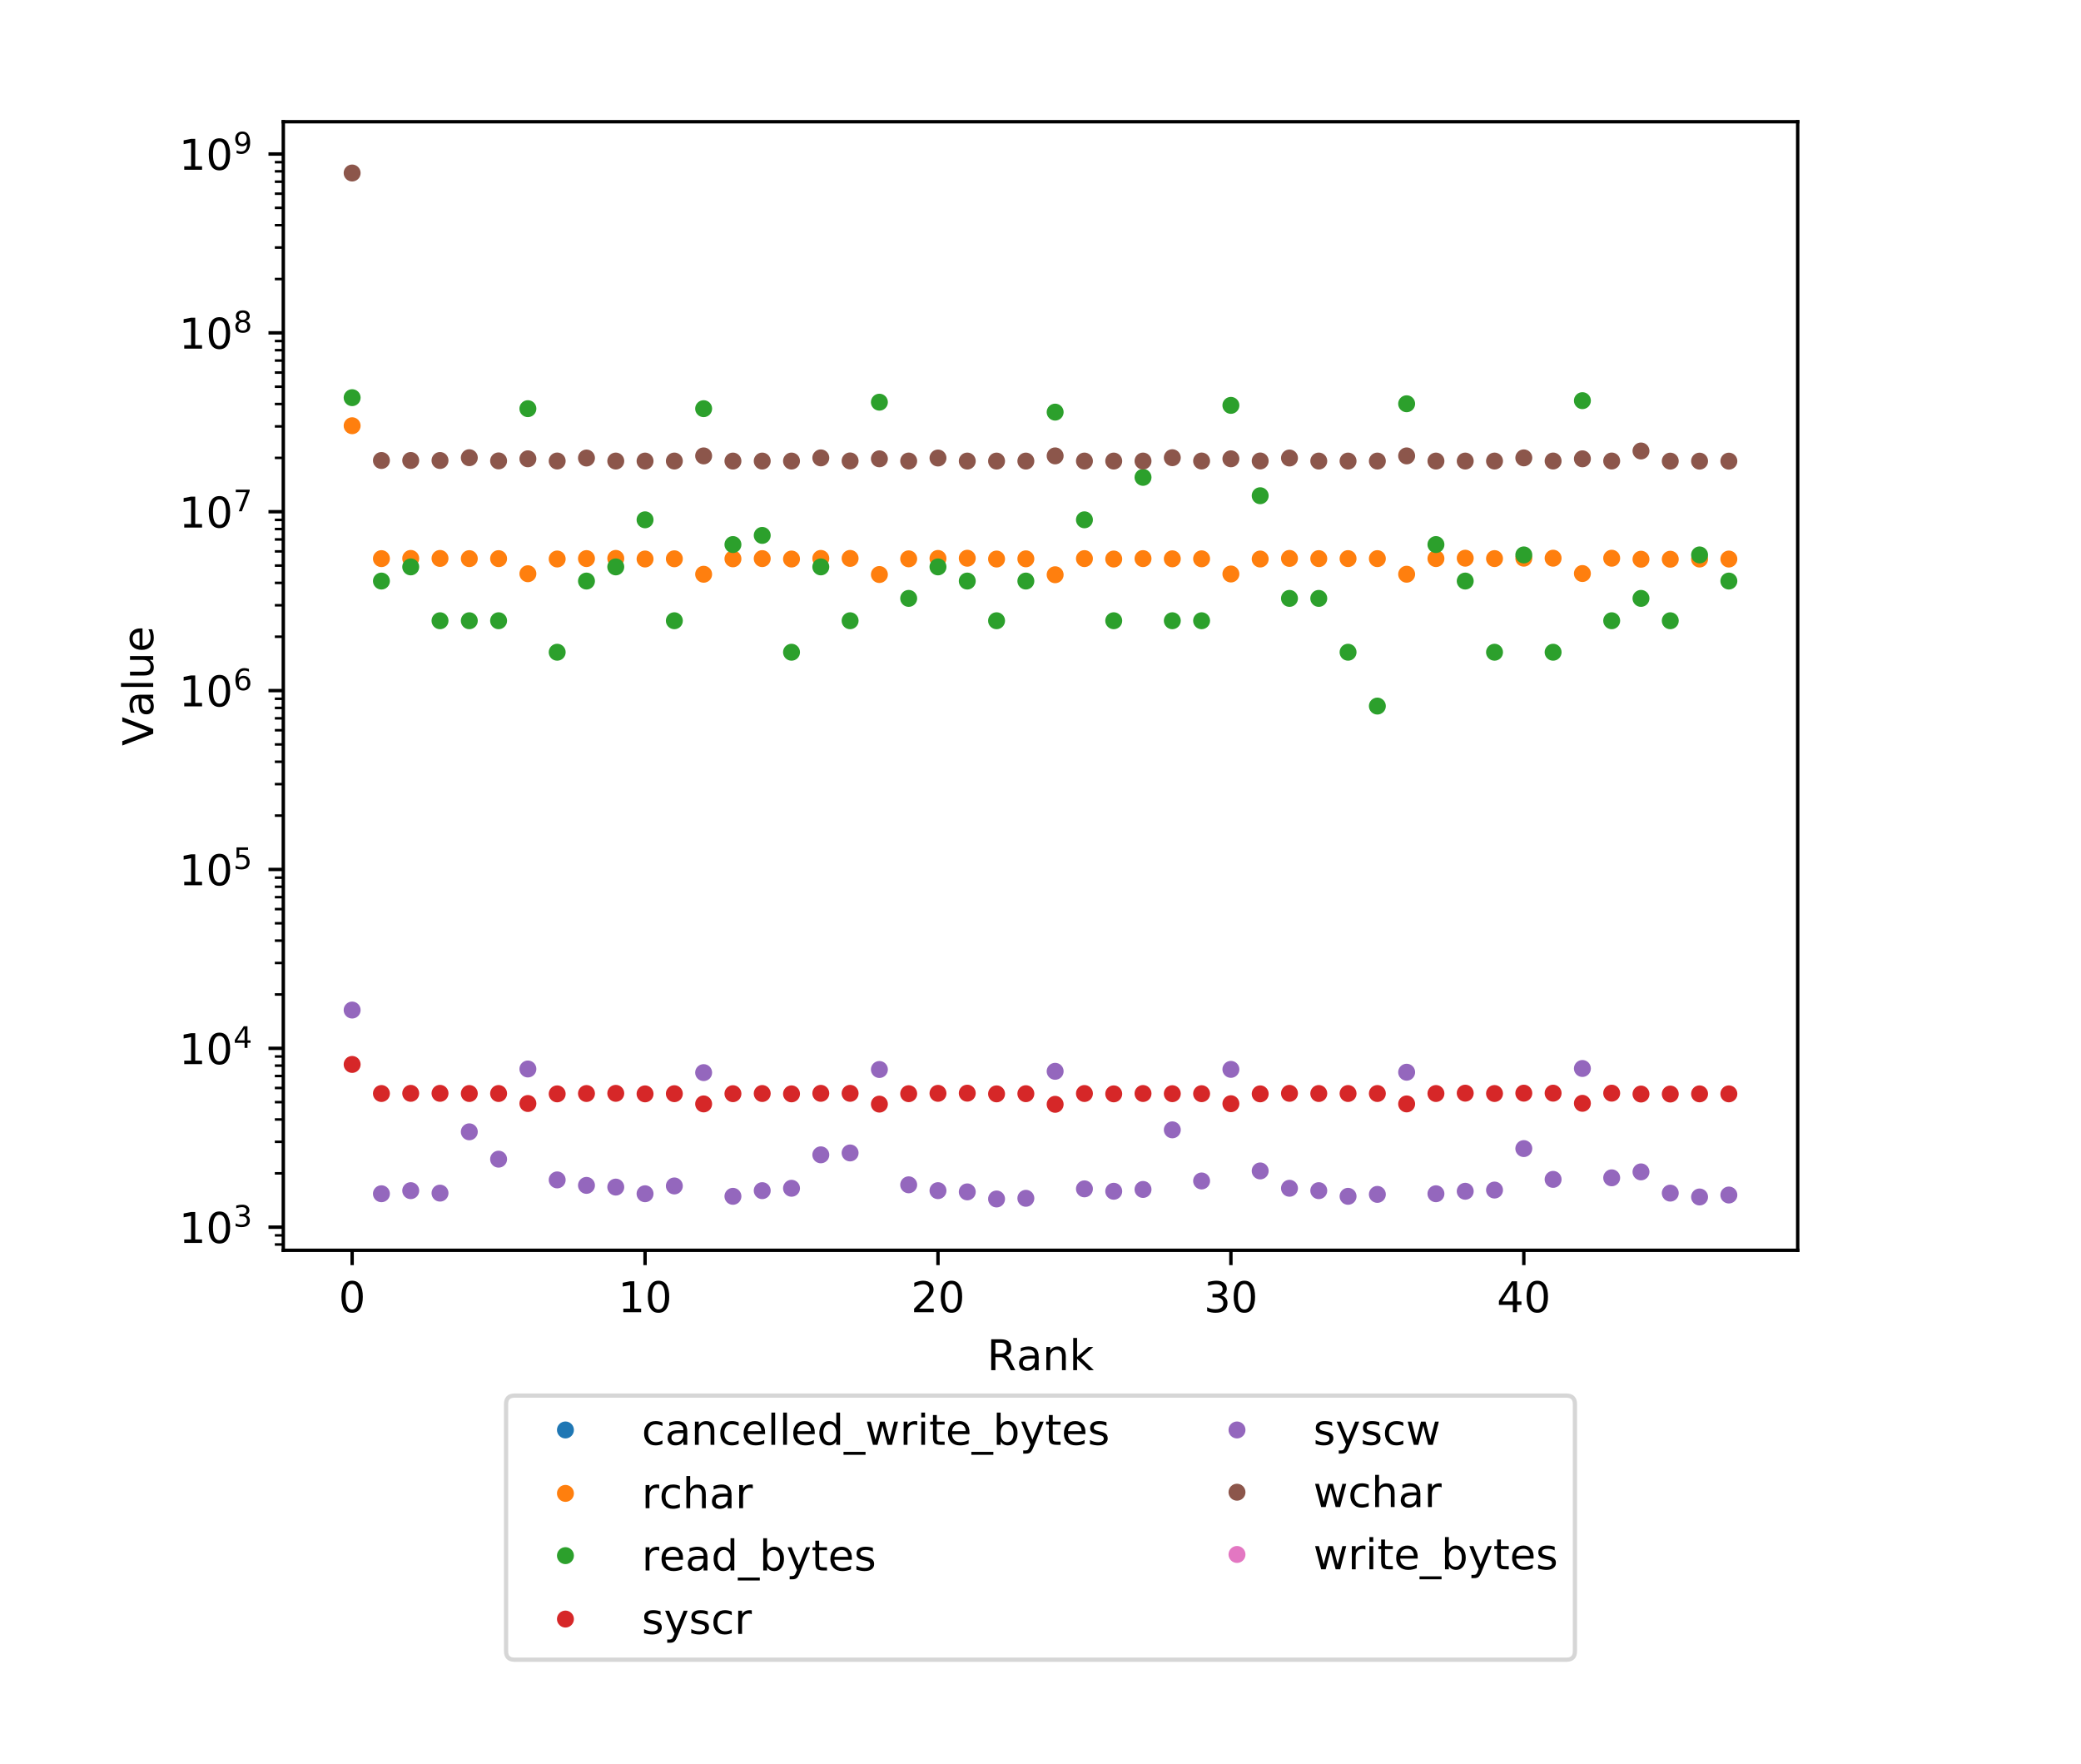 <?xml version="1.0" encoding="utf-8" standalone="no"?>
<!DOCTYPE svg PUBLIC "-//W3C//DTD SVG 1.1//EN"
  "http://www.w3.org/Graphics/SVG/1.1/DTD/svg11.dtd">
<!-- Created with matplotlib (http://matplotlib.org/) -->
<svg height="415.997pt" version="1.1" viewBox="0 0 490.736 415.997" width="490.736pt" xmlns="http://www.w3.org/2000/svg" xmlns:xlink="http://www.w3.org/1999/xlink">
 <defs>
  <style type="text/css">
*{stroke-linecap:butt;stroke-linejoin:round;}
  </style>
 </defs>
 <g id="figure_1">
  <g id="patch_1">
   <path d="M 0 415.997 
L 490.736 415.997 
L 490.736 -0 
L 0 -0 
z
" style="fill:#ffffff;"/>
  </g>
  <g id="axes_1">
   <g id="patch_2">
    <path d="M 66.808 294.812 
L 423.928 294.812 
L 423.928 28.7 
L 66.808 28.7 
z
" style="fill:#ffffff;"/>
   </g>
   <g id="matplotlib.axis_1">
    <g id="xtick_1">
     <g id="line2d_1">
      <defs>
       <path d="M 0 0 
L 0 3.5 
" id="m7b8cd8a3b9" style="stroke:#000000;stroke-width:0.8;"/>
      </defs>
      <g>
       <use style="stroke:#000000;stroke-width:0.8;" x="83.041" xlink:href="#m7b8cd8a3b9" y="294.812"/>
      </g>
     </g>
     <g id="text_1">
      <!-- 0 -->
      <defs>
       <path d="M 31.781 66.406 
Q 24.172 66.406 20.328 58.906 
Q 16.5 51.422 16.5 36.375 
Q 16.5 21.391 20.328 13.891 
Q 24.172 6.391 31.781 6.391 
Q 39.453 6.391 43.281 13.891 
Q 47.125 21.391 47.125 36.375 
Q 47.125 51.422 43.281 58.906 
Q 39.453 66.406 31.781 66.406 
z
M 31.781 74.219 
Q 44.047 74.219 50.516 64.516 
Q 56.984 54.828 56.984 36.375 
Q 56.984 17.969 50.516 8.266 
Q 44.047 -1.422 31.781 -1.422 
Q 19.531 -1.422 13.062 8.266 
Q 6.594 17.969 6.594 36.375 
Q 6.594 54.828 13.062 64.516 
Q 19.531 74.219 31.781 74.219 
z
" id="DejaVuSans-30"/>
      </defs>
      <g transform="translate(79.859 309.41)scale(0.1 -0.1)">
       <use xlink:href="#DejaVuSans-30"/>
      </g>
     </g>
    </g>
    <g id="xtick_2">
     <g id="line2d_2">
      <g>
       <use style="stroke:#000000;stroke-width:0.8;" x="152.116" xlink:href="#m7b8cd8a3b9" y="294.812"/>
      </g>
     </g>
     <g id="text_2">
      <!-- 10 -->
      <defs>
       <path d="M 12.406 8.297 
L 28.516 8.297 
L 28.516 63.922 
L 10.984 60.406 
L 10.984 69.391 
L 28.422 72.906 
L 38.281 72.906 
L 38.281 8.297 
L 54.391 8.297 
L 54.391 0 
L 12.406 0 
z
" id="DejaVuSans-31"/>
      </defs>
      <g transform="translate(145.754 309.41)scale(0.1 -0.1)">
       <use xlink:href="#DejaVuSans-31"/>
       <use x="63.623" xlink:href="#DejaVuSans-30"/>
      </g>
     </g>
    </g>
    <g id="xtick_3">
     <g id="line2d_3">
      <g>
       <use style="stroke:#000000;stroke-width:0.8;" x="221.192" xlink:href="#m7b8cd8a3b9" y="294.812"/>
      </g>
     </g>
     <g id="text_3">
      <!-- 20 -->
      <defs>
       <path d="M 19.188 8.297 
L 53.609 8.297 
L 53.609 0 
L 7.328 0 
L 7.328 8.297 
Q 12.938 14.109 22.625 23.891 
Q 32.328 33.688 34.812 36.531 
Q 39.547 41.844 41.422 45.531 
Q 43.312 49.219 43.312 52.781 
Q 43.312 58.594 39.234 62.25 
Q 35.156 65.922 28.609 65.922 
Q 23.969 65.922 18.812 64.312 
Q 13.672 62.703 7.812 59.422 
L 7.812 69.391 
Q 13.766 71.781 18.938 73 
Q 24.125 74.219 28.422 74.219 
Q 39.75 74.219 46.484 68.547 
Q 53.219 62.891 53.219 53.422 
Q 53.219 48.922 51.531 44.891 
Q 49.859 40.875 45.406 35.406 
Q 44.188 33.984 37.641 27.219 
Q 31.109 20.453 19.188 8.297 
z
" id="DejaVuSans-32"/>
      </defs>
      <g transform="translate(214.829 309.41)scale(0.1 -0.1)">
       <use xlink:href="#DejaVuSans-32"/>
       <use x="63.623" xlink:href="#DejaVuSans-30"/>
      </g>
     </g>
    </g>
    <g id="xtick_4">
     <g id="line2d_4">
      <g>
       <use style="stroke:#000000;stroke-width:0.8;" x="290.267" xlink:href="#m7b8cd8a3b9" y="294.812"/>
      </g>
     </g>
     <g id="text_4">
      <!-- 30 -->
      <defs>
       <path d="M 40.578 39.312 
Q 47.656 37.797 51.625 33 
Q 55.609 28.219 55.609 21.188 
Q 55.609 10.406 48.188 4.484 
Q 40.766 -1.422 27.094 -1.422 
Q 22.516 -1.422 17.656 -0.516 
Q 12.797 0.391 7.625 2.203 
L 7.625 11.719 
Q 11.719 9.328 16.594 8.109 
Q 21.484 6.891 26.812 6.891 
Q 36.078 6.891 40.938 10.547 
Q 45.797 14.203 45.797 21.188 
Q 45.797 27.641 41.281 31.266 
Q 36.766 34.906 28.719 34.906 
L 20.219 34.906 
L 20.219 43.016 
L 29.109 43.016 
Q 36.375 43.016 40.234 45.922 
Q 44.094 48.828 44.094 54.297 
Q 44.094 59.906 40.109 62.906 
Q 36.141 65.922 28.719 65.922 
Q 24.656 65.922 20.016 65.031 
Q 15.375 64.156 9.812 62.312 
L 9.812 71.094 
Q 15.438 72.656 20.344 73.438 
Q 25.25 74.219 29.594 74.219 
Q 40.828 74.219 47.359 69.109 
Q 53.906 64.016 53.906 55.328 
Q 53.906 49.266 50.438 45.094 
Q 46.969 40.922 40.578 39.312 
z
" id="DejaVuSans-33"/>
      </defs>
      <g transform="translate(283.905 309.41)scale(0.1 -0.1)">
       <use xlink:href="#DejaVuSans-33"/>
       <use x="63.623" xlink:href="#DejaVuSans-30"/>
      </g>
     </g>
    </g>
    <g id="xtick_5">
     <g id="line2d_5">
      <g>
       <use style="stroke:#000000;stroke-width:0.8;" x="359.342" xlink:href="#m7b8cd8a3b9" y="294.812"/>
      </g>
     </g>
     <g id="text_5">
      <!-- 40 -->
      <defs>
       <path d="M 37.797 64.312 
L 12.891 25.391 
L 37.797 25.391 
z
M 35.203 72.906 
L 47.609 72.906 
L 47.609 25.391 
L 58.016 25.391 
L 58.016 17.188 
L 47.609 17.188 
L 47.609 0 
L 37.797 0 
L 37.797 17.188 
L 4.891 17.188 
L 4.891 26.703 
z
" id="DejaVuSans-34"/>
      </defs>
      <g transform="translate(352.98 309.41)scale(0.1 -0.1)">
       <use xlink:href="#DejaVuSans-34"/>
       <use x="63.623" xlink:href="#DejaVuSans-30"/>
      </g>
     </g>
    </g>
    <g id="text_6">
     <!-- Rank -->
     <defs>
      <path d="M 44.391 34.188 
Q 47.562 33.109 50.562 29.594 
Q 53.562 26.078 56.594 19.922 
L 66.609 0 
L 56 0 
L 46.688 18.703 
Q 43.062 26.031 39.672 28.422 
Q 36.281 30.812 30.422 30.812 
L 19.672 30.812 
L 19.672 0 
L 9.812 0 
L 9.812 72.906 
L 32.078 72.906 
Q 44.578 72.906 50.734 67.672 
Q 56.891 62.453 56.891 51.906 
Q 56.891 45.016 53.688 40.469 
Q 50.484 35.938 44.391 34.188 
z
M 19.672 64.797 
L 19.672 38.922 
L 32.078 38.922 
Q 39.203 38.922 42.844 42.219 
Q 46.484 45.516 46.484 51.906 
Q 46.484 58.297 42.844 61.547 
Q 39.203 64.797 32.078 64.797 
z
" id="DejaVuSans-52"/>
      <path d="M 34.281 27.484 
Q 23.391 27.484 19.188 25 
Q 14.984 22.516 14.984 16.5 
Q 14.984 11.719 18.141 8.906 
Q 21.297 6.109 26.703 6.109 
Q 34.188 6.109 38.703 11.406 
Q 43.219 16.703 43.219 25.484 
L 43.219 27.484 
z
M 52.203 31.203 
L 52.203 0 
L 43.219 0 
L 43.219 8.297 
Q 40.141 3.328 35.547 0.953 
Q 30.953 -1.422 24.312 -1.422 
Q 15.922 -1.422 10.953 3.297 
Q 6 8.016 6 15.922 
Q 6 25.141 12.172 29.828 
Q 18.359 34.516 30.609 34.516 
L 43.219 34.516 
L 43.219 35.406 
Q 43.219 41.609 39.141 45 
Q 35.062 48.391 27.688 48.391 
Q 23 48.391 18.547 47.266 
Q 14.109 46.141 10.016 43.891 
L 10.016 52.203 
Q 14.938 54.109 19.578 55.047 
Q 24.219 56 28.609 56 
Q 40.484 56 46.344 49.844 
Q 52.203 43.703 52.203 31.203 
z
" id="DejaVuSans-61"/>
      <path d="M 54.891 33.016 
L 54.891 0 
L 45.906 0 
L 45.906 32.719 
Q 45.906 40.484 42.875 44.328 
Q 39.844 48.188 33.797 48.188 
Q 26.516 48.188 22.312 43.547 
Q 18.109 38.922 18.109 30.906 
L 18.109 0 
L 9.078 0 
L 9.078 54.688 
L 18.109 54.688 
L 18.109 46.188 
Q 21.344 51.125 25.703 53.562 
Q 30.078 56 35.797 56 
Q 45.219 56 50.047 50.172 
Q 54.891 44.344 54.891 33.016 
z
" id="DejaVuSans-6e"/>
      <path d="M 9.078 75.984 
L 18.109 75.984 
L 18.109 31.109 
L 44.922 54.688 
L 56.391 54.688 
L 27.391 29.109 
L 57.625 0 
L 45.906 0 
L 18.109 26.703 
L 18.109 0 
L 9.078 0 
z
" id="DejaVuSans-6b"/>
     </defs>
     <g transform="translate(232.767 323.089)scale(0.1 -0.1)">
      <use xlink:href="#DejaVuSans-52"/>
      <use x="69.451" xlink:href="#DejaVuSans-61"/>
      <use x="130.73" xlink:href="#DejaVuSans-6e"/>
      <use x="194.109" xlink:href="#DejaVuSans-6b"/>
     </g>
    </g>
   </g>
   <g id="matplotlib.axis_2">
    <g id="ytick_1">
     <g id="line2d_6">
      <defs>
       <path d="M 0 0 
L -3.5 0 
" id="mb7c7795acd" style="stroke:#000000;stroke-width:0.8;"/>
      </defs>
      <g>
       <use style="stroke:#000000;stroke-width:0.8;" x="66.808" xlink:href="#mb7c7795acd" y="289.363"/>
      </g>
     </g>
     <g id="text_7">
      <!-- $\mathdefault{10^{3}}$ -->
      <g transform="translate(42.208 293.162)scale(0.1 -0.1)">
       <use transform="translate(0 0.766)" xlink:href="#DejaVuSans-31"/>
       <use transform="translate(63.623 0.766)" xlink:href="#DejaVuSans-30"/>
       <use transform="translate(128.203 39.047)scale(0.7)" xlink:href="#DejaVuSans-33"/>
      </g>
     </g>
    </g>
    <g id="ytick_2">
     <g id="line2d_7">
      <g>
       <use style="stroke:#000000;stroke-width:0.8;" x="66.808" xlink:href="#mb7c7795acd" y="247.188"/>
      </g>
     </g>
     <g id="text_8">
      <!-- $\mathdefault{10^{4}}$ -->
      <g transform="translate(42.208 250.987)scale(0.1 -0.1)">
       <use transform="translate(0 0.684)" xlink:href="#DejaVuSans-31"/>
       <use transform="translate(63.623 0.684)" xlink:href="#DejaVuSans-30"/>
       <use transform="translate(128.203 38.966)scale(0.7)" xlink:href="#DejaVuSans-34"/>
      </g>
     </g>
    </g>
    <g id="ytick_3">
     <g id="line2d_8">
      <g>
       <use style="stroke:#000000;stroke-width:0.8;" x="66.808" xlink:href="#mb7c7795acd" y="205.013"/>
      </g>
     </g>
     <g id="text_9">
      <!-- $\mathdefault{10^{5}}$ -->
      <defs>
       <path d="M 10.797 72.906 
L 49.516 72.906 
L 49.516 64.594 
L 19.828 64.594 
L 19.828 46.734 
Q 21.969 47.469 24.109 47.828 
Q 26.266 48.188 28.422 48.188 
Q 40.625 48.188 47.75 41.5 
Q 54.891 34.812 54.891 23.391 
Q 54.891 11.625 47.562 5.094 
Q 40.234 -1.422 26.906 -1.422 
Q 22.312 -1.422 17.547 -0.641 
Q 12.797 0.141 7.719 1.703 
L 7.719 11.625 
Q 12.109 9.234 16.797 8.062 
Q 21.484 6.891 26.703 6.891 
Q 35.156 6.891 40.078 11.328 
Q 45.016 15.766 45.016 23.391 
Q 45.016 31 40.078 35.438 
Q 35.156 39.891 26.703 39.891 
Q 22.75 39.891 18.812 39.016 
Q 14.891 38.141 10.797 36.281 
z
" id="DejaVuSans-35"/>
      </defs>
      <g transform="translate(42.208 208.812)scale(0.1 -0.1)">
       <use transform="translate(0 0.684)" xlink:href="#DejaVuSans-31"/>
       <use transform="translate(63.623 0.684)" xlink:href="#DejaVuSans-30"/>
       <use transform="translate(128.203 38.966)scale(0.7)" xlink:href="#DejaVuSans-35"/>
      </g>
     </g>
    </g>
    <g id="ytick_4">
     <g id="line2d_9">
      <g>
       <use style="stroke:#000000;stroke-width:0.8;" x="66.808" xlink:href="#mb7c7795acd" y="162.838"/>
      </g>
     </g>
     <g id="text_10">
      <!-- $\mathdefault{10^{6}}$ -->
      <defs>
       <path d="M 33.016 40.375 
Q 26.375 40.375 22.484 35.828 
Q 18.609 31.297 18.609 23.391 
Q 18.609 15.531 22.484 10.953 
Q 26.375 6.391 33.016 6.391 
Q 39.656 6.391 43.531 10.953 
Q 47.406 15.531 47.406 23.391 
Q 47.406 31.297 43.531 35.828 
Q 39.656 40.375 33.016 40.375 
z
M 52.594 71.297 
L 52.594 62.312 
Q 48.875 64.062 45.094 64.984 
Q 41.312 65.922 37.594 65.922 
Q 27.828 65.922 22.672 59.328 
Q 17.531 52.734 16.797 39.406 
Q 19.672 43.656 24.016 45.922 
Q 28.375 48.188 33.594 48.188 
Q 44.578 48.188 50.953 41.516 
Q 57.328 34.859 57.328 23.391 
Q 57.328 12.156 50.688 5.359 
Q 44.047 -1.422 33.016 -1.422 
Q 20.359 -1.422 13.672 8.266 
Q 6.984 17.969 6.984 36.375 
Q 6.984 53.656 15.188 63.938 
Q 23.391 74.219 37.203 74.219 
Q 40.922 74.219 44.703 73.484 
Q 48.484 72.75 52.594 71.297 
z
" id="DejaVuSans-36"/>
      </defs>
      <g transform="translate(42.208 166.638)scale(0.1 -0.1)">
       <use transform="translate(0 0.766)" xlink:href="#DejaVuSans-31"/>
       <use transform="translate(63.623 0.766)" xlink:href="#DejaVuSans-30"/>
       <use transform="translate(128.203 39.047)scale(0.7)" xlink:href="#DejaVuSans-36"/>
      </g>
     </g>
    </g>
    <g id="ytick_5">
     <g id="line2d_10">
      <g>
       <use style="stroke:#000000;stroke-width:0.8;" x="66.808" xlink:href="#mb7c7795acd" y="120.663"/>
      </g>
     </g>
     <g id="text_11">
      <!-- $\mathdefault{10^{7}}$ -->
      <defs>
       <path d="M 8.203 72.906 
L 55.078 72.906 
L 55.078 68.703 
L 28.609 0 
L 18.312 0 
L 43.219 64.594 
L 8.203 64.594 
z
" id="DejaVuSans-37"/>
      </defs>
      <g transform="translate(42.208 124.463)scale(0.1 -0.1)">
       <use transform="translate(0 0.684)" xlink:href="#DejaVuSans-31"/>
       <use transform="translate(63.623 0.684)" xlink:href="#DejaVuSans-30"/>
       <use transform="translate(128.203 38.966)scale(0.7)" xlink:href="#DejaVuSans-37"/>
      </g>
     </g>
    </g>
    <g id="ytick_6">
     <g id="line2d_11">
      <g>
       <use style="stroke:#000000;stroke-width:0.8;" x="66.808" xlink:href="#mb7c7795acd" y="78.489"/>
      </g>
     </g>
     <g id="text_12">
      <!-- $\mathdefault{10^{8}}$ -->
      <defs>
       <path d="M 31.781 34.625 
Q 24.75 34.625 20.719 30.859 
Q 16.703 27.094 16.703 20.516 
Q 16.703 13.922 20.719 10.156 
Q 24.75 6.391 31.781 6.391 
Q 38.812 6.391 42.859 10.172 
Q 46.922 13.969 46.922 20.516 
Q 46.922 27.094 42.891 30.859 
Q 38.875 34.625 31.781 34.625 
z
M 21.922 38.812 
Q 15.578 40.375 12.031 44.719 
Q 8.5 49.078 8.5 55.328 
Q 8.5 64.062 14.719 69.141 
Q 20.953 74.219 31.781 74.219 
Q 42.672 74.219 48.875 69.141 
Q 55.078 64.062 55.078 55.328 
Q 55.078 49.078 51.531 44.719 
Q 48 40.375 41.703 38.812 
Q 48.828 37.156 52.797 32.312 
Q 56.781 27.484 56.781 20.516 
Q 56.781 9.906 50.312 4.234 
Q 43.844 -1.422 31.781 -1.422 
Q 19.734 -1.422 13.25 4.234 
Q 6.781 9.906 6.781 20.516 
Q 6.781 27.484 10.781 32.312 
Q 14.797 37.156 21.922 38.812 
z
M 18.312 54.391 
Q 18.312 48.734 21.844 45.562 
Q 25.391 42.391 31.781 42.391 
Q 38.141 42.391 41.719 45.562 
Q 45.312 48.734 45.312 54.391 
Q 45.312 60.062 41.719 63.234 
Q 38.141 66.406 31.781 66.406 
Q 25.391 66.406 21.844 63.234 
Q 18.312 60.062 18.312 54.391 
z
" id="DejaVuSans-38"/>
      </defs>
      <g transform="translate(42.208 82.288)scale(0.1 -0.1)">
       <use transform="translate(0 0.766)" xlink:href="#DejaVuSans-31"/>
       <use transform="translate(63.623 0.766)" xlink:href="#DejaVuSans-30"/>
       <use transform="translate(128.203 39.047)scale(0.7)" xlink:href="#DejaVuSans-38"/>
      </g>
     </g>
    </g>
    <g id="ytick_7">
     <g id="line2d_12">
      <g>
       <use style="stroke:#000000;stroke-width:0.8;" x="66.808" xlink:href="#mb7c7795acd" y="36.314"/>
      </g>
     </g>
     <g id="text_13">
      <!-- $\mathdefault{10^{9}}$ -->
      <defs>
       <path d="M 10.984 1.516 
L 10.984 10.5 
Q 14.703 8.734 18.5 7.812 
Q 22.312 6.891 25.984 6.891 
Q 35.75 6.891 40.891 13.453 
Q 46.047 20.016 46.781 33.406 
Q 43.953 29.203 39.594 26.953 
Q 35.25 24.703 29.984 24.703 
Q 19.047 24.703 12.672 31.312 
Q 6.297 37.938 6.297 49.422 
Q 6.297 60.641 12.938 67.422 
Q 19.578 74.219 30.609 74.219 
Q 43.266 74.219 49.922 64.516 
Q 56.594 54.828 56.594 36.375 
Q 56.594 19.141 48.406 8.859 
Q 40.234 -1.422 26.422 -1.422 
Q 22.703 -1.422 18.891 -0.688 
Q 15.094 0.047 10.984 1.516 
z
M 30.609 32.422 
Q 37.25 32.422 41.125 36.953 
Q 45.016 41.5 45.016 49.422 
Q 45.016 57.281 41.125 61.844 
Q 37.25 66.406 30.609 66.406 
Q 23.969 66.406 20.094 61.844 
Q 16.219 57.281 16.219 49.422 
Q 16.219 41.5 20.094 36.953 
Q 23.969 32.422 30.609 32.422 
z
" id="DejaVuSans-39"/>
      </defs>
      <g transform="translate(42.208 40.113)scale(0.1 -0.1)">
       <use transform="translate(0 0.766)" xlink:href="#DejaVuSans-31"/>
       <use transform="translate(63.623 0.766)" xlink:href="#DejaVuSans-30"/>
       <use transform="translate(128.203 39.047)scale(0.7)" xlink:href="#DejaVuSans-39"/>
      </g>
     </g>
    </g>
    <g id="ytick_8">
     <g id="line2d_13">
      <defs>
       <path d="M 0 0 
L -2 0 
" id="m0feef4aa31" style="stroke:#000000;stroke-width:0.6;"/>
      </defs>
      <g>
       <use style="stroke:#000000;stroke-width:0.6;" x="66.808" xlink:href="#m0feef4aa31" y="293.45"/>
      </g>
     </g>
    </g>
    <g id="ytick_9">
     <g id="line2d_14">
      <g>
       <use style="stroke:#000000;stroke-width:0.6;" x="66.808" xlink:href="#m0feef4aa31" y="291.293"/>
      </g>
     </g>
    </g>
    <g id="ytick_10">
     <g id="line2d_15">
      <g>
       <use style="stroke:#000000;stroke-width:0.6;" x="66.808" xlink:href="#m0feef4aa31" y="276.667"/>
      </g>
     </g>
    </g>
    <g id="ytick_11">
     <g id="line2d_16">
      <g>
       <use style="stroke:#000000;stroke-width:0.6;" x="66.808" xlink:href="#m0feef4aa31" y="269.241"/>
      </g>
     </g>
    </g>
    <g id="ytick_12">
     <g id="line2d_17">
      <g>
       <use style="stroke:#000000;stroke-width:0.6;" x="66.808" xlink:href="#m0feef4aa31" y="263.971"/>
      </g>
     </g>
    </g>
    <g id="ytick_13">
     <g id="line2d_18">
      <g>
       <use style="stroke:#000000;stroke-width:0.6;" x="66.808" xlink:href="#m0feef4aa31" y="259.884"/>
      </g>
     </g>
    </g>
    <g id="ytick_14">
     <g id="line2d_19">
      <g>
       <use style="stroke:#000000;stroke-width:0.6;" x="66.808" xlink:href="#m0feef4aa31" y="256.545"/>
      </g>
     </g>
    </g>
    <g id="ytick_15">
     <g id="line2d_20">
      <g>
       <use style="stroke:#000000;stroke-width:0.6;" x="66.808" xlink:href="#m0feef4aa31" y="253.721"/>
      </g>
     </g>
    </g>
    <g id="ytick_16">
     <g id="line2d_21">
      <g>
       <use style="stroke:#000000;stroke-width:0.6;" x="66.808" xlink:href="#m0feef4aa31" y="251.275"/>
      </g>
     </g>
    </g>
    <g id="ytick_17">
     <g id="line2d_22">
      <g>
       <use style="stroke:#000000;stroke-width:0.6;" x="66.808" xlink:href="#m0feef4aa31" y="249.118"/>
      </g>
     </g>
    </g>
    <g id="ytick_18">
     <g id="line2d_23">
      <g>
       <use style="stroke:#000000;stroke-width:0.6;" x="66.808" xlink:href="#m0feef4aa31" y="234.492"/>
      </g>
     </g>
    </g>
    <g id="ytick_19">
     <g id="line2d_24">
      <g>
       <use style="stroke:#000000;stroke-width:0.6;" x="66.808" xlink:href="#m0feef4aa31" y="227.066"/>
      </g>
     </g>
    </g>
    <g id="ytick_20">
     <g id="line2d_25">
      <g>
       <use style="stroke:#000000;stroke-width:0.6;" x="66.808" xlink:href="#m0feef4aa31" y="221.796"/>
      </g>
     </g>
    </g>
    <g id="ytick_21">
     <g id="line2d_26">
      <g>
       <use style="stroke:#000000;stroke-width:0.6;" x="66.808" xlink:href="#m0feef4aa31" y="217.709"/>
      </g>
     </g>
    </g>
    <g id="ytick_22">
     <g id="line2d_27">
      <g>
       <use style="stroke:#000000;stroke-width:0.6;" x="66.808" xlink:href="#m0feef4aa31" y="214.37"/>
      </g>
     </g>
    </g>
    <g id="ytick_23">
     <g id="line2d_28">
      <g>
       <use style="stroke:#000000;stroke-width:0.6;" x="66.808" xlink:href="#m0feef4aa31" y="211.546"/>
      </g>
     </g>
    </g>
    <g id="ytick_24">
     <g id="line2d_29">
      <g>
       <use style="stroke:#000000;stroke-width:0.6;" x="66.808" xlink:href="#m0feef4aa31" y="209.1"/>
      </g>
     </g>
    </g>
    <g id="ytick_25">
     <g id="line2d_30">
      <g>
       <use style="stroke:#000000;stroke-width:0.6;" x="66.808" xlink:href="#m0feef4aa31" y="206.943"/>
      </g>
     </g>
    </g>
    <g id="ytick_26">
     <g id="line2d_31">
      <g>
       <use style="stroke:#000000;stroke-width:0.6;" x="66.808" xlink:href="#m0feef4aa31" y="192.317"/>
      </g>
     </g>
    </g>
    <g id="ytick_27">
     <g id="line2d_32">
      <g>
       <use style="stroke:#000000;stroke-width:0.6;" x="66.808" xlink:href="#m0feef4aa31" y="184.891"/>
      </g>
     </g>
    </g>
    <g id="ytick_28">
     <g id="line2d_33">
      <g>
       <use style="stroke:#000000;stroke-width:0.6;" x="66.808" xlink:href="#m0feef4aa31" y="179.621"/>
      </g>
     </g>
    </g>
    <g id="ytick_29">
     <g id="line2d_34">
      <g>
       <use style="stroke:#000000;stroke-width:0.6;" x="66.808" xlink:href="#m0feef4aa31" y="175.534"/>
      </g>
     </g>
    </g>
    <g id="ytick_30">
     <g id="line2d_35">
      <g>
       <use style="stroke:#000000;stroke-width:0.6;" x="66.808" xlink:href="#m0feef4aa31" y="172.195"/>
      </g>
     </g>
    </g>
    <g id="ytick_31">
     <g id="line2d_36">
      <g>
       <use style="stroke:#000000;stroke-width:0.6;" x="66.808" xlink:href="#m0feef4aa31" y="169.371"/>
      </g>
     </g>
    </g>
    <g id="ytick_32">
     <g id="line2d_37">
      <g>
       <use style="stroke:#000000;stroke-width:0.6;" x="66.808" xlink:href="#m0feef4aa31" y="166.926"/>
      </g>
     </g>
    </g>
    <g id="ytick_33">
     <g id="line2d_38">
      <g>
       <use style="stroke:#000000;stroke-width:0.6;" x="66.808" xlink:href="#m0feef4aa31" y="164.768"/>
      </g>
     </g>
    </g>
    <g id="ytick_34">
     <g id="line2d_39">
      <g>
       <use style="stroke:#000000;stroke-width:0.6;" x="66.808" xlink:href="#m0feef4aa31" y="150.142"/>
      </g>
     </g>
    </g>
    <g id="ytick_35">
     <g id="line2d_40">
      <g>
       <use style="stroke:#000000;stroke-width:0.6;" x="66.808" xlink:href="#m0feef4aa31" y="142.716"/>
      </g>
     </g>
    </g>
    <g id="ytick_36">
     <g id="line2d_41">
      <g>
       <use style="stroke:#000000;stroke-width:0.6;" x="66.808" xlink:href="#m0feef4aa31" y="137.447"/>
      </g>
     </g>
    </g>
    <g id="ytick_37">
     <g id="line2d_42">
      <g>
       <use style="stroke:#000000;stroke-width:0.6;" x="66.808" xlink:href="#m0feef4aa31" y="133.359"/>
      </g>
     </g>
    </g>
    <g id="ytick_38">
     <g id="line2d_43">
      <g>
       <use style="stroke:#000000;stroke-width:0.6;" x="66.808" xlink:href="#m0feef4aa31" y="130.02"/>
      </g>
     </g>
    </g>
    <g id="ytick_39">
     <g id="line2d_44">
      <g>
       <use style="stroke:#000000;stroke-width:0.6;" x="66.808" xlink:href="#m0feef4aa31" y="127.196"/>
      </g>
     </g>
    </g>
    <g id="ytick_40">
     <g id="line2d_45">
      <g>
       <use style="stroke:#000000;stroke-width:0.6;" x="66.808" xlink:href="#m0feef4aa31" y="124.751"/>
      </g>
     </g>
    </g>
    <g id="ytick_41">
     <g id="line2d_46">
      <g>
       <use style="stroke:#000000;stroke-width:0.6;" x="66.808" xlink:href="#m0feef4aa31" y="122.593"/>
      </g>
     </g>
    </g>
    <g id="ytick_42">
     <g id="line2d_47">
      <g>
       <use style="stroke:#000000;stroke-width:0.6;" x="66.808" xlink:href="#m0feef4aa31" y="107.968"/>
      </g>
     </g>
    </g>
    <g id="ytick_43">
     <g id="line2d_48">
      <g>
       <use style="stroke:#000000;stroke-width:0.6;" x="66.808" xlink:href="#m0feef4aa31" y="100.541"/>
      </g>
     </g>
    </g>
    <g id="ytick_44">
     <g id="line2d_49">
      <g>
       <use style="stroke:#000000;stroke-width:0.6;" x="66.808" xlink:href="#m0feef4aa31" y="95.272"/>
      </g>
     </g>
    </g>
    <g id="ytick_45">
     <g id="line2d_50">
      <g>
       <use style="stroke:#000000;stroke-width:0.6;" x="66.808" xlink:href="#m0feef4aa31" y="91.184"/>
      </g>
     </g>
    </g>
    <g id="ytick_46">
     <g id="line2d_51">
      <g>
       <use style="stroke:#000000;stroke-width:0.6;" x="66.808" xlink:href="#m0feef4aa31" y="87.845"/>
      </g>
     </g>
    </g>
    <g id="ytick_47">
     <g id="line2d_52">
      <g>
       <use style="stroke:#000000;stroke-width:0.6;" x="66.808" xlink:href="#m0feef4aa31" y="85.022"/>
      </g>
     </g>
    </g>
    <g id="ytick_48">
     <g id="line2d_53">
      <g>
       <use style="stroke:#000000;stroke-width:0.6;" x="66.808" xlink:href="#m0feef4aa31" y="82.576"/>
      </g>
     </g>
    </g>
    <g id="ytick_49">
     <g id="line2d_54">
      <g>
       <use style="stroke:#000000;stroke-width:0.6;" x="66.808" xlink:href="#m0feef4aa31" y="80.418"/>
      </g>
     </g>
    </g>
    <g id="ytick_50">
     <g id="line2d_55">
      <g>
       <use style="stroke:#000000;stroke-width:0.6;" x="66.808" xlink:href="#m0feef4aa31" y="65.793"/>
      </g>
     </g>
    </g>
    <g id="ytick_51">
     <g id="line2d_56">
      <g>
       <use style="stroke:#000000;stroke-width:0.6;" x="66.808" xlink:href="#m0feef4aa31" y="58.366"/>
      </g>
     </g>
    </g>
    <g id="ytick_52">
     <g id="line2d_57">
      <g>
       <use style="stroke:#000000;stroke-width:0.6;" x="66.808" xlink:href="#m0feef4aa31" y="53.097"/>
      </g>
     </g>
    </g>
    <g id="ytick_53">
     <g id="line2d_58">
      <g>
       <use style="stroke:#000000;stroke-width:0.6;" x="66.808" xlink:href="#m0feef4aa31" y="49.01"/>
      </g>
     </g>
    </g>
    <g id="ytick_54">
     <g id="line2d_59">
      <g>
       <use style="stroke:#000000;stroke-width:0.6;" x="66.808" xlink:href="#m0feef4aa31" y="45.67"/>
      </g>
     </g>
    </g>
    <g id="ytick_55">
     <g id="line2d_60">
      <g>
       <use style="stroke:#000000;stroke-width:0.6;" x="66.808" xlink:href="#m0feef4aa31" y="42.847"/>
      </g>
     </g>
    </g>
    <g id="ytick_56">
     <g id="line2d_61">
      <g>
       <use style="stroke:#000000;stroke-width:0.6;" x="66.808" xlink:href="#m0feef4aa31" y="40.401"/>
      </g>
     </g>
    </g>
    <g id="ytick_57">
     <g id="line2d_62">
      <g>
       <use style="stroke:#000000;stroke-width:0.6;" x="66.808" xlink:href="#m0feef4aa31" y="38.243"/>
      </g>
     </g>
    </g>
    <g id="text_14">
     <!-- Value -->
     <defs>
      <path d="M 28.609 0 
L 0.781 72.906 
L 11.078 72.906 
L 34.188 11.531 
L 57.328 72.906 
L 67.578 72.906 
L 39.797 0 
z
" id="DejaVuSans-56"/>
      <path d="M 9.422 75.984 
L 18.406 75.984 
L 18.406 0 
L 9.422 0 
z
" id="DejaVuSans-6c"/>
      <path d="M 8.5 21.578 
L 8.5 54.688 
L 17.484 54.688 
L 17.484 21.922 
Q 17.484 14.156 20.5 10.266 
Q 23.531 6.391 29.594 6.391 
Q 36.859 6.391 41.078 11.031 
Q 45.312 15.672 45.312 23.688 
L 45.312 54.688 
L 54.297 54.688 
L 54.297 0 
L 45.312 0 
L 45.312 8.406 
Q 42.047 3.422 37.719 1 
Q 33.406 -1.422 27.688 -1.422 
Q 18.266 -1.422 13.375 4.438 
Q 8.5 10.297 8.5 21.578 
z
M 31.109 56 
z
" id="DejaVuSans-75"/>
      <path d="M 56.203 29.594 
L 56.203 25.203 
L 14.891 25.203 
Q 15.484 15.922 20.484 11.062 
Q 25.484 6.203 34.422 6.203 
Q 39.594 6.203 44.453 7.469 
Q 49.312 8.734 54.109 11.281 
L 54.109 2.781 
Q 49.266 0.734 44.188 -0.344 
Q 39.109 -1.422 33.891 -1.422 
Q 20.797 -1.422 13.156 6.188 
Q 5.516 13.812 5.516 26.812 
Q 5.516 40.234 12.766 48.109 
Q 20.016 56 32.328 56 
Q 43.359 56 49.781 48.891 
Q 56.203 41.797 56.203 29.594 
z
M 47.219 32.234 
Q 47.125 39.594 43.094 43.984 
Q 39.062 48.391 32.422 48.391 
Q 24.906 48.391 20.391 44.141 
Q 15.875 39.891 15.188 32.172 
z
" id="DejaVuSans-65"/>
     </defs>
     <g transform="translate(36.128 175.869)rotate(-90)scale(0.1 -0.1)">
      <use xlink:href="#DejaVuSans-56"/>
      <use x="68.299" xlink:href="#DejaVuSans-61"/>
      <use x="129.578" xlink:href="#DejaVuSans-6c"/>
      <use x="157.361" xlink:href="#DejaVuSans-75"/>
      <use x="220.74" xlink:href="#DejaVuSans-65"/>
     </g>
    </g>
   </g>
   <g id="line2d_63">
    <defs>
     <path d="M 0 1.5 
C 0.398 1.5 0.779 1.342 1.061 1.061 
C 1.342 0.779 1.5 0.398 1.5 0 
C 1.5 -0.398 1.342 -0.779 1.061 -1.061 
C 0.779 -1.342 0.398 -1.5 0 -1.5 
C -0.398 -1.5 -0.779 -1.342 -1.061 -1.061 
C -1.342 -0.779 -1.5 -0.398 -1.5 0 
C -1.5 0.398 -1.342 0.779 -1.061 1.061 
C -0.779 1.342 -0.398 1.5 0 1.5 
z
" id="m2748fc8c7e" style="stroke:#1f77b4;"/>
    </defs>
    <g clip-path="url(#p6e9be957b7)"/>
   </g>
   <g id="line2d_64">
    <defs>
     <path d="M 0 1.5 
C 0.398 1.5 0.779 1.342 1.061 1.061 
C 1.342 0.779 1.5 0.398 1.5 0 
C 1.5 -0.398 1.342 -0.779 1.061 -1.061 
C 0.779 -1.342 0.398 -1.5 0 -1.5 
C -0.398 -1.5 -0.779 -1.342 -1.061 -1.061 
C -1.342 -0.779 -1.5 -0.398 -1.5 0 
C -1.5 0.398 -1.342 0.779 -1.061 1.061 
C -0.779 1.342 -0.398 1.5 0 1.5 
z
" id="mbbcb104265" style="stroke:#ff7f0e;"/>
    </defs>
    <g clip-path="url(#p6e9be957b7)">
     <use style="fill:#ff7f0e;stroke:#ff7f0e;" x="83.041" xlink:href="#mbbcb104265" y="100.387"/>
     <use style="fill:#ff7f0e;stroke:#ff7f0e;" x="89.948" xlink:href="#mbbcb104265" y="131.724"/>
     <use style="fill:#ff7f0e;stroke:#ff7f0e;" x="96.856" xlink:href="#mbbcb104265" y="131.677"/>
     <use style="fill:#ff7f0e;stroke:#ff7f0e;" x="103.763" xlink:href="#mbbcb104265" y="131.677"/>
     <use style="fill:#ff7f0e;stroke:#ff7f0e;" x="110.671" xlink:href="#mbbcb104265" y="131.724"/>
     <use style="fill:#ff7f0e;stroke:#ff7f0e;" x="117.578" xlink:href="#mbbcb104265" y="131.724"/>
     <use style="fill:#ff7f0e;stroke:#ff7f0e;" x="124.486" xlink:href="#mbbcb104265" y="135.285"/>
     <use style="fill:#ff7f0e;stroke:#ff7f0e;" x="131.394" xlink:href="#mbbcb104265" y="131.81"/>
     <use style="fill:#ff7f0e;stroke:#ff7f0e;" x="138.301" xlink:href="#mbbcb104265" y="131.715"/>
     <use style="fill:#ff7f0e;stroke:#ff7f0e;" x="145.209" xlink:href="#mbbcb104265" y="131.668"/>
     <use style="fill:#ff7f0e;stroke:#ff7f0e;" x="152.116" xlink:href="#mbbcb104265" y="131.81"/>
     <use style="fill:#ff7f0e;stroke:#ff7f0e;" x="159.024" xlink:href="#mbbcb104265" y="131.762"/>
     <use style="fill:#ff7f0e;stroke:#ff7f0e;" x="165.931" xlink:href="#mbbcb104265" y="135.407"/>
     <use style="fill:#ff7f0e;stroke:#ff7f0e;" x="172.839" xlink:href="#mbbcb104265" y="131.768"/>
     <use style="fill:#ff7f0e;stroke:#ff7f0e;" x="179.746" xlink:href="#mbbcb104265" y="131.72"/>
     <use style="fill:#ff7f0e;stroke:#ff7f0e;" x="186.654" xlink:href="#mbbcb104265" y="131.815"/>
     <use style="fill:#ff7f0e;stroke:#ff7f0e;" x="193.561" xlink:href="#mbbcb104265" y="131.672"/>
     <use style="fill:#ff7f0e;stroke:#ff7f0e;" x="200.469" xlink:href="#mbbcb104265" y="131.672"/>
     <use style="fill:#ff7f0e;stroke:#ff7f0e;" x="207.376" xlink:href="#mbbcb104265" y="135.47"/>
     <use style="fill:#ff7f0e;stroke:#ff7f0e;" x="214.284" xlink:href="#mbbcb104265" y="131.772"/>
     <use style="fill:#ff7f0e;stroke:#ff7f0e;" x="221.192" xlink:href="#mbbcb104265" y="131.677"/>
     <use style="fill:#ff7f0e;stroke:#ff7f0e;" x="228.099" xlink:href="#mbbcb104265" y="131.63"/>
     <use style="fill:#ff7f0e;stroke:#ff7f0e;" x="235.007" xlink:href="#mbbcb104265" y="131.819"/>
     <use style="fill:#ff7f0e;stroke:#ff7f0e;" x="241.914" xlink:href="#mbbcb104265" y="131.772"/>
     <use style="fill:#ff7f0e;stroke:#ff7f0e;" x="248.822" xlink:href="#mbbcb104265" y="135.523"/>
     <use style="fill:#ff7f0e;stroke:#ff7f0e;" x="255.729" xlink:href="#mbbcb104265" y="131.72"/>
     <use style="fill:#ff7f0e;stroke:#ff7f0e;" x="262.637" xlink:href="#mbbcb104265" y="131.815"/>
     <use style="fill:#ff7f0e;stroke:#ff7f0e;" x="269.544" xlink:href="#mbbcb104265" y="131.72"/>
     <use style="fill:#ff7f0e;stroke:#ff7f0e;" x="276.452" xlink:href="#mbbcb104265" y="131.767"/>
     <use style="fill:#ff7f0e;stroke:#ff7f0e;" x="283.359" xlink:href="#mbbcb104265" y="131.767"/>
     <use style="fill:#ff7f0e;stroke:#ff7f0e;" x="290.267" xlink:href="#mbbcb104265" y="135.348"/>
     <use style="fill:#ff7f0e;stroke:#ff7f0e;" x="297.175" xlink:href="#mbbcb104265" y="131.815"/>
     <use style="fill:#ff7f0e;stroke:#ff7f0e;" x="304.082" xlink:href="#mbbcb104265" y="131.672"/>
     <use style="fill:#ff7f0e;stroke:#ff7f0e;" x="310.99" xlink:href="#mbbcb104265" y="131.72"/>
     <use style="fill:#ff7f0e;stroke:#ff7f0e;" x="317.897" xlink:href="#mbbcb104265" y="131.719"/>
     <use style="fill:#ff7f0e;stroke:#ff7f0e;" x="324.805" xlink:href="#mbbcb104265" y="131.724"/>
     <use style="fill:#ff7f0e;stroke:#ff7f0e;" x="331.712" xlink:href="#mbbcb104265" y="135.4"/>
     <use style="fill:#ff7f0e;stroke:#ff7f0e;" x="338.62" xlink:href="#mbbcb104265" y="131.715"/>
     <use style="fill:#ff7f0e;stroke:#ff7f0e;" x="345.527" xlink:href="#mbbcb104265" y="131.621"/>
     <use style="fill:#ff7f0e;stroke:#ff7f0e;" x="352.435" xlink:href="#mbbcb104265" y="131.715"/>
     <use style="fill:#ff7f0e;stroke:#ff7f0e;" x="359.342" xlink:href="#mbbcb104265" y="131.62"/>
     <use style="fill:#ff7f0e;stroke:#ff7f0e;" x="366.25" xlink:href="#mbbcb104265" y="131.62"/>
     <use style="fill:#ff7f0e;stroke:#ff7f0e;" x="373.158" xlink:href="#mbbcb104265" y="135.236"/>
     <use style="fill:#ff7f0e;stroke:#ff7f0e;" x="380.065" xlink:href="#mbbcb104265" y="131.628"/>
     <use style="fill:#ff7f0e;stroke:#ff7f0e;" x="386.973" xlink:href="#mbbcb104265" y="131.865"/>
     <use style="fill:#ff7f0e;stroke:#ff7f0e;" x="393.88" xlink:href="#mbbcb104265" y="131.865"/>
     <use style="fill:#ff7f0e;stroke:#ff7f0e;" x="400.788" xlink:href="#mbbcb104265" y="131.821"/>
     <use style="fill:#ff7f0e;stroke:#ff7f0e;" x="407.695" xlink:href="#mbbcb104265" y="131.821"/>
    </g>
   </g>
   <g id="line2d_65">
    <defs>
     <path d="M 0 1.5 
C 0.398 1.5 0.779 1.342 1.061 1.061 
C 1.342 0.779 1.5 0.398 1.5 0 
C 1.5 -0.398 1.342 -0.779 1.061 -1.061 
C 0.779 -1.342 0.398 -1.5 0 -1.5 
C -0.398 -1.5 -0.779 -1.342 -1.061 -1.061 
C -1.342 -0.779 -1.5 -0.398 -1.5 0 
C -1.5 0.398 -1.342 0.779 -1.061 1.061 
C -0.779 1.342 -0.398 1.5 0 1.5 
z
" id="m7c16075034" style="stroke:#2ca02c;"/>
    </defs>
    <g clip-path="url(#p6e9be957b7)">
     <use style="fill:#2ca02c;stroke:#2ca02c;" x="83.041" xlink:href="#m7c16075034" y="93.77"/>
     <use style="fill:#2ca02c;stroke:#2ca02c;" x="89.948" xlink:href="#m7c16075034" y="137.012"/>
     <use style="fill:#2ca02c;stroke:#2ca02c;" x="96.856" xlink:href="#m7c16075034" y="133.673"/>
     <use style="fill:#2ca02c;stroke:#2ca02c;" x="103.763" xlink:href="#m7c16075034" y="146.369"/>
     <use style="fill:#2ca02c;stroke:#2ca02c;" x="110.671" xlink:href="#m7c16075034" y="146.369"/>
     <use style="fill:#2ca02c;stroke:#2ca02c;" x="117.578" xlink:href="#m7c16075034" y="146.369"/>
     <use style="fill:#2ca02c;stroke:#2ca02c;" x="124.486" xlink:href="#m7c16075034" y="96.364"/>
     <use style="fill:#2ca02c;stroke:#2ca02c;" x="131.394" xlink:href="#m7c16075034" y="153.795"/>
     <use style="fill:#2ca02c;stroke:#2ca02c;" x="138.301" xlink:href="#m7c16075034" y="137.012"/>
     <use style="fill:#2ca02c;stroke:#2ca02c;" x="145.209" xlink:href="#m7c16075034" y="133.673"/>
     <use style="fill:#2ca02c;stroke:#2ca02c;" x="152.116" xlink:href="#m7c16075034" y="122.57"/>
     <use style="fill:#2ca02c;stroke:#2ca02c;" x="159.024" xlink:href="#m7c16075034" y="146.369"/>
     <use style="fill:#2ca02c;stroke:#2ca02c;" x="165.931" xlink:href="#m7c16075034" y="96.364"/>
     <use style="fill:#2ca02c;stroke:#2ca02c;" x="172.839" xlink:href="#m7c16075034" y="128.403"/>
     <use style="fill:#2ca02c;stroke:#2ca02c;" x="179.746" xlink:href="#m7c16075034" y="126.246"/>
     <use style="fill:#2ca02c;stroke:#2ca02c;" x="186.654" xlink:href="#m7c16075034" y="153.795"/>
     <use style="fill:#2ca02c;stroke:#2ca02c;" x="193.561" xlink:href="#m7c16075034" y="133.673"/>
     <use style="fill:#2ca02c;stroke:#2ca02c;" x="200.469" xlink:href="#m7c16075034" y="146.369"/>
     <use style="fill:#2ca02c;stroke:#2ca02c;" x="207.376" xlink:href="#m7c16075034" y="94.837"/>
     <use style="fill:#2ca02c;stroke:#2ca02c;" x="214.284" xlink:href="#m7c16075034" y="141.099"/>
     <use style="fill:#2ca02c;stroke:#2ca02c;" x="221.192" xlink:href="#m7c16075034" y="133.673"/>
     <use style="fill:#2ca02c;stroke:#2ca02c;" x="228.099" xlink:href="#m7c16075034" y="137.012"/>
     <use style="fill:#2ca02c;stroke:#2ca02c;" x="235.007" xlink:href="#m7c16075034" y="146.369"/>
     <use style="fill:#2ca02c;stroke:#2ca02c;" x="241.914" xlink:href="#m7c16075034" y="137.012"/>
     <use style="fill:#2ca02c;stroke:#2ca02c;" x="248.822" xlink:href="#m7c16075034" y="97.179"/>
     <use style="fill:#2ca02c;stroke:#2ca02c;" x="255.729" xlink:href="#m7c16075034" y="122.57"/>
     <use style="fill:#2ca02c;stroke:#2ca02c;" x="262.637" xlink:href="#m7c16075034" y="146.369"/>
     <use style="fill:#2ca02c;stroke:#2ca02c;" x="269.544" xlink:href="#m7c16075034" y="112.56"/>
     <use style="fill:#2ca02c;stroke:#2ca02c;" x="276.452" xlink:href="#m7c16075034" y="146.369"/>
     <use style="fill:#2ca02c;stroke:#2ca02c;" x="283.359" xlink:href="#m7c16075034" y="146.369"/>
     <use style="fill:#2ca02c;stroke:#2ca02c;" x="290.267" xlink:href="#m7c16075034" y="95.585"/>
     <use style="fill:#2ca02c;stroke:#2ca02c;" x="297.175" xlink:href="#m7c16075034" y="116.89"/>
     <use style="fill:#2ca02c;stroke:#2ca02c;" x="304.082" xlink:href="#m7c16075034" y="141.099"/>
     <use style="fill:#2ca02c;stroke:#2ca02c;" x="310.99" xlink:href="#m7c16075034" y="141.099"/>
     <use style="fill:#2ca02c;stroke:#2ca02c;" x="317.897" xlink:href="#m7c16075034" y="153.795"/>
     <use style="fill:#2ca02c;stroke:#2ca02c;" x="324.805" xlink:href="#m7c16075034" y="166.491"/>
     <use style="fill:#2ca02c;stroke:#2ca02c;" x="331.712" xlink:href="#m7c16075034" y="95.207"/>
     <use style="fill:#2ca02c;stroke:#2ca02c;" x="338.62" xlink:href="#m7c16075034" y="128.403"/>
     <use style="fill:#2ca02c;stroke:#2ca02c;" x="345.527" xlink:href="#m7c16075034" y="137.012"/>
     <use style="fill:#2ca02c;stroke:#2ca02c;" x="352.435" xlink:href="#m7c16075034" y="153.795"/>
     <use style="fill:#2ca02c;stroke:#2ca02c;" x="359.342" xlink:href="#m7c16075034" y="130.849"/>
     <use style="fill:#2ca02c;stroke:#2ca02c;" x="366.25" xlink:href="#m7c16075034" y="153.795"/>
     <use style="fill:#2ca02c;stroke:#2ca02c;" x="373.158" xlink:href="#m7c16075034" y="94.475"/>
     <use style="fill:#2ca02c;stroke:#2ca02c;" x="380.065" xlink:href="#m7c16075034" y="146.369"/>
     <use style="fill:#2ca02c;stroke:#2ca02c;" x="386.973" xlink:href="#m7c16075034" y="141.099"/>
     <use style="fill:#2ca02c;stroke:#2ca02c;" x="393.88" xlink:href="#m7c16075034" y="146.369"/>
     <use style="fill:#2ca02c;stroke:#2ca02c;" x="400.788" xlink:href="#m7c16075034" y="130.849"/>
     <use style="fill:#2ca02c;stroke:#2ca02c;" x="407.695" xlink:href="#m7c16075034" y="137.012"/>
    </g>
   </g>
   <g id="line2d_66">
    <defs>
     <path d="M 0 1.5 
C 0.398 1.5 0.779 1.342 1.061 1.061 
C 1.342 0.779 1.5 0.398 1.5 0 
C 1.5 -0.398 1.342 -0.779 1.061 -1.061 
C 0.779 -1.342 0.398 -1.5 0 -1.5 
C -0.398 -1.5 -0.779 -1.342 -1.061 -1.061 
C -1.342 -0.779 -1.5 -0.398 -1.5 0 
C -1.5 0.398 -1.342 0.779 -1.061 1.061 
C -0.779 1.342 -0.398 1.5 0 1.5 
z
" id="m4118173d12" style="stroke:#d62728;"/>
    </defs>
    <g clip-path="url(#p6e9be957b7)">
     <use style="fill:#d62728;stroke:#d62728;" x="83.041" xlink:href="#m4118173d12" y="250.991"/>
     <use style="fill:#d62728;stroke:#d62728;" x="89.948" xlink:href="#m4118173d12" y="257.849"/>
     <use style="fill:#d62728;stroke:#d62728;" x="96.856" xlink:href="#m4118173d12" y="257.808"/>
     <use style="fill:#d62728;stroke:#d62728;" x="103.763" xlink:href="#m4118173d12" y="257.808"/>
     <use style="fill:#d62728;stroke:#d62728;" x="110.671" xlink:href="#m4118173d12" y="257.849"/>
     <use style="fill:#d62728;stroke:#d62728;" x="117.578" xlink:href="#m4118173d12" y="257.849"/>
     <use style="fill:#d62728;stroke:#d62728;" x="124.486" xlink:href="#m4118173d12" y="260.207"/>
     <use style="fill:#d62728;stroke:#d62728;" x="131.394" xlink:href="#m4118173d12" y="257.931"/>
     <use style="fill:#d62728;stroke:#d62728;" x="138.301" xlink:href="#m4118173d12" y="257.849"/>
     <use style="fill:#d62728;stroke:#d62728;" x="145.209" xlink:href="#m4118173d12" y="257.808"/>
     <use style="fill:#d62728;stroke:#d62728;" x="152.116" xlink:href="#m4118173d12" y="257.931"/>
     <use style="fill:#d62728;stroke:#d62728;" x="159.024" xlink:href="#m4118173d12" y="257.89"/>
     <use style="fill:#d62728;stroke:#d62728;" x="165.931" xlink:href="#m4118173d12" y="260.301"/>
     <use style="fill:#d62728;stroke:#d62728;" x="172.839" xlink:href="#m4118173d12" y="257.89"/>
     <use style="fill:#d62728;stroke:#d62728;" x="179.746" xlink:href="#m4118173d12" y="257.849"/>
     <use style="fill:#d62728;stroke:#d62728;" x="186.654" xlink:href="#m4118173d12" y="257.931"/>
     <use style="fill:#d62728;stroke:#d62728;" x="193.561" xlink:href="#m4118173d12" y="257.808"/>
     <use style="fill:#d62728;stroke:#d62728;" x="200.469" xlink:href="#m4118173d12" y="257.808"/>
     <use style="fill:#d62728;stroke:#d62728;" x="207.376" xlink:href="#m4118173d12" y="260.348"/>
     <use style="fill:#d62728;stroke:#d62728;" x="214.284" xlink:href="#m4118173d12" y="257.89"/>
     <use style="fill:#d62728;stroke:#d62728;" x="221.192" xlink:href="#m4118173d12" y="257.808"/>
     <use style="fill:#d62728;stroke:#d62728;" x="228.099" xlink:href="#m4118173d12" y="257.767"/>
     <use style="fill:#d62728;stroke:#d62728;" x="235.007" xlink:href="#m4118173d12" y="257.931"/>
     <use style="fill:#d62728;stroke:#d62728;" x="241.914" xlink:href="#m4118173d12" y="257.89"/>
     <use style="fill:#d62728;stroke:#d62728;" x="248.822" xlink:href="#m4118173d12" y="260.395"/>
     <use style="fill:#d62728;stroke:#d62728;" x="255.729" xlink:href="#m4118173d12" y="257.849"/>
     <use style="fill:#d62728;stroke:#d62728;" x="262.637" xlink:href="#m4118173d12" y="257.931"/>
     <use style="fill:#d62728;stroke:#d62728;" x="269.544" xlink:href="#m4118173d12" y="257.849"/>
     <use style="fill:#d62728;stroke:#d62728;" x="276.452" xlink:href="#m4118173d12" y="257.89"/>
     <use style="fill:#d62728;stroke:#d62728;" x="283.359" xlink:href="#m4118173d12" y="257.89"/>
     <use style="fill:#d62728;stroke:#d62728;" x="290.267" xlink:href="#m4118173d12" y="260.254"/>
     <use style="fill:#d62728;stroke:#d62728;" x="297.175" xlink:href="#m4118173d12" y="257.931"/>
     <use style="fill:#d62728;stroke:#d62728;" x="304.082" xlink:href="#m4118173d12" y="257.808"/>
     <use style="fill:#d62728;stroke:#d62728;" x="310.99" xlink:href="#m4118173d12" y="257.849"/>
     <use style="fill:#d62728;stroke:#d62728;" x="317.897" xlink:href="#m4118173d12" y="257.849"/>
     <use style="fill:#d62728;stroke:#d62728;" x="324.805" xlink:href="#m4118173d12" y="257.849"/>
     <use style="fill:#d62728;stroke:#d62728;" x="331.712" xlink:href="#m4118173d12" y="260.301"/>
     <use style="fill:#d62728;stroke:#d62728;" x="338.62" xlink:href="#m4118173d12" y="257.849"/>
     <use style="fill:#d62728;stroke:#d62728;" x="345.527" xlink:href="#m4118173d12" y="257.767"/>
     <use style="fill:#d62728;stroke:#d62728;" x="352.435" xlink:href="#m4118173d12" y="257.849"/>
     <use style="fill:#d62728;stroke:#d62728;" x="359.342" xlink:href="#m4118173d12" y="257.767"/>
     <use style="fill:#d62728;stroke:#d62728;" x="366.25" xlink:href="#m4118173d12" y="257.767"/>
     <use style="fill:#d62728;stroke:#d62728;" x="373.158" xlink:href="#m4118173d12" y="260.161"/>
     <use style="fill:#d62728;stroke:#d62728;" x="380.065" xlink:href="#m4118173d12" y="257.767"/>
     <use style="fill:#d62728;stroke:#d62728;" x="386.973" xlink:href="#m4118173d12" y="257.973"/>
     <use style="fill:#d62728;stroke:#d62728;" x="393.88" xlink:href="#m4118173d12" y="257.973"/>
     <use style="fill:#d62728;stroke:#d62728;" x="400.788" xlink:href="#m4118173d12" y="257.931"/>
     <use style="fill:#d62728;stroke:#d62728;" x="407.695" xlink:href="#m4118173d12" y="257.931"/>
    </g>
   </g>
   <g id="line2d_67">
    <defs>
     <path d="M 0 1.5 
C 0.398 1.5 0.779 1.342 1.061 1.061 
C 1.342 0.779 1.5 0.398 1.5 0 
C 1.5 -0.398 1.342 -0.779 1.061 -1.061 
C 0.779 -1.342 0.398 -1.5 0 -1.5 
C -0.398 -1.5 -0.779 -1.342 -1.061 -1.061 
C -1.342 -0.779 -1.5 -0.398 -1.5 0 
C -1.5 0.398 -1.342 0.779 -1.061 1.061 
C -0.779 1.342 -0.398 1.5 0 1.5 
z
" id="m3ebe9ed909" style="stroke:#9467bd;"/>
    </defs>
    <g clip-path="url(#p6e9be957b7)">
     <use style="fill:#9467bd;stroke:#9467bd;" x="83.041" xlink:href="#m3ebe9ed909" y="238.169"/>
     <use style="fill:#9467bd;stroke:#9467bd;" x="89.948" xlink:href="#m3ebe9ed909" y="281.484"/>
     <use style="fill:#9467bd;stroke:#9467bd;" x="96.856" xlink:href="#m3ebe9ed909" y="280.754"/>
     <use style="fill:#9467bd;stroke:#9467bd;" x="103.763" xlink:href="#m3ebe9ed909" y="281.336"/>
     <use style="fill:#9467bd;stroke:#9467bd;" x="110.671" xlink:href="#m3ebe9ed909" y="266.881"/>
     <use style="fill:#9467bd;stroke:#9467bd;" x="117.578" xlink:href="#m3ebe9ed909" y="273.328"/>
     <use style="fill:#9467bd;stroke:#9467bd;" x="124.486" xlink:href="#m3ebe9ed909" y="252.065"/>
     <use style="fill:#9467bd;stroke:#9467bd;" x="131.394" xlink:href="#m3ebe9ed909" y="278.219"/>
     <use style="fill:#9467bd;stroke:#9467bd;" x="138.301" xlink:href="#m3ebe9ed909" y="279.51"/>
     <use style="fill:#9467bd;stroke:#9467bd;" x="145.209" xlink:href="#m3ebe9ed909" y="279.915"/>
     <use style="fill:#9467bd;stroke:#9467bd;" x="152.116" xlink:href="#m3ebe9ed909" y="281.484"/>
     <use style="fill:#9467bd;stroke:#9467bd;" x="159.024" xlink:href="#m3ebe9ed909" y="279.644"/>
     <use style="fill:#9467bd;stroke:#9467bd;" x="165.931" xlink:href="#m3ebe9ed909" y="252.921"/>
     <use style="fill:#9467bd;stroke:#9467bd;" x="172.839" xlink:href="#m3ebe9ed909" y="282.09"/>
     <use style="fill:#9467bd;stroke:#9467bd;" x="179.746" xlink:href="#m3ebe9ed909" y="280.754"/>
     <use style="fill:#9467bd;stroke:#9467bd;" x="186.654" xlink:href="#m3ebe9ed909" y="280.191"/>
     <use style="fill:#9467bd;stroke:#9467bd;" x="193.561" xlink:href="#m3ebe9ed909" y="272.307"/>
     <use style="fill:#9467bd;stroke:#9467bd;" x="200.469" xlink:href="#m3ebe9ed909" y="271.862"/>
     <use style="fill:#9467bd;stroke:#9467bd;" x="207.376" xlink:href="#m3ebe9ed909" y="252.185"/>
     <use style="fill:#9467bd;stroke:#9467bd;" x="214.284" xlink:href="#m3ebe9ed909" y="279.377"/>
     <use style="fill:#9467bd;stroke:#9467bd;" x="221.192" xlink:href="#m3ebe9ed909" y="280.754"/>
     <use style="fill:#9467bd;stroke:#9467bd;" x="228.099" xlink:href="#m3ebe9ed909" y="281.043"/>
     <use style="fill:#9467bd;stroke:#9467bd;" x="235.007" xlink:href="#m3ebe9ed909" y="282.716"/>
     <use style="fill:#9467bd;stroke:#9467bd;" x="241.914" xlink:href="#m3ebe9ed909" y="282.557"/>
     <use style="fill:#9467bd;stroke:#9467bd;" x="248.822" xlink:href="#m3ebe9ed909" y="252.611"/>
     <use style="fill:#9467bd;stroke:#9467bd;" x="255.729" xlink:href="#m3ebe9ed909" y="280.33"/>
     <use style="fill:#9467bd;stroke:#9467bd;" x="262.637" xlink:href="#m3ebe9ed909" y="280.898"/>
     <use style="fill:#9467bd;stroke:#9467bd;" x="269.544" xlink:href="#m3ebe9ed909" y="280.47"/>
     <use style="fill:#9467bd;stroke:#9467bd;" x="276.452" xlink:href="#m3ebe9ed909" y="266.417"/>
     <use style="fill:#9467bd;stroke:#9467bd;" x="283.359" xlink:href="#m3ebe9ed909" y="278.47"/>
     <use style="fill:#9467bd;stroke:#9467bd;" x="290.267" xlink:href="#m3ebe9ed909" y="252.155"/>
     <use style="fill:#9467bd;stroke:#9467bd;" x="297.175" xlink:href="#m3ebe9ed909" y="276.104"/>
     <use style="fill:#9467bd;stroke:#9467bd;" x="304.082" xlink:href="#m3ebe9ed909" y="280.191"/>
     <use style="fill:#9467bd;stroke:#9467bd;" x="310.99" xlink:href="#m3ebe9ed909" y="280.754"/>
     <use style="fill:#9467bd;stroke:#9467bd;" x="317.897" xlink:href="#m3ebe9ed909" y="282.09"/>
     <use style="fill:#9467bd;stroke:#9467bd;" x="324.805" xlink:href="#m3ebe9ed909" y="281.634"/>
     <use style="fill:#9467bd;stroke:#9467bd;" x="331.712" xlink:href="#m3ebe9ed909" y="252.828"/>
     <use style="fill:#9467bd;stroke:#9467bd;" x="338.62" xlink:href="#m3ebe9ed909" y="281.484"/>
     <use style="fill:#9467bd;stroke:#9467bd;" x="345.527" xlink:href="#m3ebe9ed909" y="280.898"/>
     <use style="fill:#9467bd;stroke:#9467bd;" x="352.435" xlink:href="#m3ebe9ed909" y="280.612"/>
     <use style="fill:#9467bd;stroke:#9467bd;" x="359.342" xlink:href="#m3ebe9ed909" y="270.834"/>
     <use style="fill:#9467bd;stroke:#9467bd;" x="366.25" xlink:href="#m3ebe9ed909" y="278.095"/>
     <use style="fill:#9467bd;stroke:#9467bd;" x="373.158" xlink:href="#m3ebe9ed909" y="251.946"/>
     <use style="fill:#9467bd;stroke:#9467bd;" x="380.065" xlink:href="#m3ebe9ed909" y="277.728"/>
     <use style="fill:#9467bd;stroke:#9467bd;" x="386.973" xlink:href="#m3ebe9ed909" y="276.327"/>
     <use style="fill:#9467bd;stroke:#9467bd;" x="393.88" xlink:href="#m3ebe9ed909" y="281.336"/>
     <use style="fill:#9467bd;stroke:#9467bd;" x="400.788" xlink:href="#m3ebe9ed909" y="282.244"/>
     <use style="fill:#9467bd;stroke:#9467bd;" x="407.695" xlink:href="#m3ebe9ed909" y="281.784"/>
    </g>
   </g>
   <g id="line2d_68">
    <defs>
     <path d="M 0 1.5 
C 0.398 1.5 0.779 1.342 1.061 1.061 
C 1.342 0.779 1.5 0.398 1.5 0 
C 1.5 -0.398 1.342 -0.779 1.061 -1.061 
C 0.779 -1.342 0.398 -1.5 0 -1.5 
C -0.398 -1.5 -0.779 -1.342 -1.061 -1.061 
C -1.342 -0.779 -1.5 -0.398 -1.5 0 
C -1.5 0.398 -1.342 0.779 -1.061 1.061 
C -0.779 1.342 -0.398 1.5 0 1.5 
z
" id="ma220821878" style="stroke:#8c564b;"/>
    </defs>
    <g clip-path="url(#p6e9be957b7)">
     <use style="fill:#8c564b;stroke:#8c564b;" x="83.041" xlink:href="#ma220821878" y="40.796"/>
     <use style="fill:#8c564b;stroke:#8c564b;" x="89.948" xlink:href="#ma220821878" y="108.583"/>
     <use style="fill:#8c564b;stroke:#8c564b;" x="96.856" xlink:href="#ma220821878" y="108.581"/>
     <use style="fill:#8c564b;stroke:#8c564b;" x="103.763" xlink:href="#ma220821878" y="108.583"/>
     <use style="fill:#8c564b;stroke:#8c564b;" x="110.671" xlink:href="#ma220821878" y="107.924"/>
     <use style="fill:#8c564b;stroke:#8c564b;" x="117.578" xlink:href="#ma220821878" y="108.679"/>
     <use style="fill:#8c564b;stroke:#8c564b;" x="124.486" xlink:href="#ma220821878" y="108.185"/>
     <use style="fill:#8c564b;stroke:#8c564b;" x="131.394" xlink:href="#ma220821878" y="108.704"/>
     <use style="fill:#8c564b;stroke:#8c564b;" x="138.301" xlink:href="#ma220821878" y="108"/>
     <use style="fill:#8c564b;stroke:#8c564b;" x="145.209" xlink:href="#ma220821878" y="108.715"/>
     <use style="fill:#8c564b;stroke:#8c564b;" x="152.116" xlink:href="#ma220821878" y="108.718"/>
     <use style="fill:#8c564b;stroke:#8c564b;" x="159.024" xlink:href="#ma220821878" y="108.713"/>
     <use style="fill:#8c564b;stroke:#8c564b;" x="165.931" xlink:href="#ma220821878" y="107.499"/>
     <use style="fill:#8c564b;stroke:#8c564b;" x="172.839" xlink:href="#ma220821878" y="108.719"/>
     <use style="fill:#8c564b;stroke:#8c564b;" x="179.746" xlink:href="#ma220821878" y="108.717"/>
     <use style="fill:#8c564b;stroke:#8c564b;" x="186.654" xlink:href="#ma220821878" y="108.714"/>
     <use style="fill:#8c564b;stroke:#8c564b;" x="193.561" xlink:href="#ma220821878" y="107.967"/>
     <use style="fill:#8c564b;stroke:#8c564b;" x="200.469" xlink:href="#ma220821878" y="108.685"/>
     <use style="fill:#8c564b;stroke:#8c564b;" x="207.376" xlink:href="#ma220821878" y="108.189"/>
     <use style="fill:#8c564b;stroke:#8c564b;" x="214.284" xlink:href="#ma220821878" y="108.71"/>
     <use style="fill:#8c564b;stroke:#8c564b;" x="221.192" xlink:href="#ma220821878" y="107.998"/>
     <use style="fill:#8c564b;stroke:#8c564b;" x="228.099" xlink:href="#ma220821878" y="108.718"/>
     <use style="fill:#8c564b;stroke:#8c564b;" x="235.007" xlink:href="#ma220821878" y="108.721"/>
     <use style="fill:#8c564b;stroke:#8c564b;" x="241.914" xlink:href="#ma220821878" y="108.721"/>
     <use style="fill:#8c564b;stroke:#8c564b;" x="248.822" xlink:href="#ma220821878" y="107.497"/>
     <use style="fill:#8c564b;stroke:#8c564b;" x="255.729" xlink:href="#ma220821878" y="108.715"/>
     <use style="fill:#8c564b;stroke:#8c564b;" x="262.637" xlink:href="#ma220821878" y="108.717"/>
     <use style="fill:#8c564b;stroke:#8c564b;" x="269.544" xlink:href="#ma220821878" y="108.716"/>
     <use style="fill:#8c564b;stroke:#8c564b;" x="276.452" xlink:href="#ma220821878" y="107.925"/>
     <use style="fill:#8c564b;stroke:#8c564b;" x="283.359" xlink:href="#ma220821878" y="108.704"/>
     <use style="fill:#8c564b;stroke:#8c564b;" x="290.267" xlink:href="#ma220821878" y="108.185"/>
     <use style="fill:#8c564b;stroke:#8c564b;" x="297.175" xlink:href="#ma220821878" y="108.696"/>
     <use style="fill:#8c564b;stroke:#8c564b;" x="304.082" xlink:href="#ma220821878" y="107.997"/>
     <use style="fill:#8c564b;stroke:#8c564b;" x="310.99" xlink:href="#ma220821878" y="108.717"/>
     <use style="fill:#8c564b;stroke:#8c564b;" x="317.897" xlink:href="#ma220821878" y="108.72"/>
     <use style="fill:#8c564b;stroke:#8c564b;" x="324.805" xlink:href="#ma220821878" y="108.718"/>
     <use style="fill:#8c564b;stroke:#8c564b;" x="331.712" xlink:href="#ma220821878" y="107.499"/>
     <use style="fill:#8c564b;stroke:#8c564b;" x="338.62" xlink:href="#ma220821878" y="108.718"/>
     <use style="fill:#8c564b;stroke:#8c564b;" x="345.527" xlink:href="#ma220821878" y="108.717"/>
     <use style="fill:#8c564b;stroke:#8c564b;" x="352.435" xlink:href="#ma220821878" y="108.716"/>
     <use style="fill:#8c564b;stroke:#8c564b;" x="359.342" xlink:href="#ma220821878" y="107.965"/>
     <use style="fill:#8c564b;stroke:#8c564b;" x="366.25" xlink:href="#ma220821878" y="108.707"/>
     <use style="fill:#8c564b;stroke:#8c564b;" x="373.158" xlink:href="#ma220821878" y="108.187"/>
     <use style="fill:#8c564b;stroke:#8c564b;" x="380.065" xlink:href="#ma220821878" y="108.705"/>
     <use style="fill:#8c564b;stroke:#8c564b;" x="386.973" xlink:href="#ma220821878" y="106.34"/>
     <use style="fill:#8c564b;stroke:#8c564b;" x="393.88" xlink:href="#ma220821878" y="108.734"/>
     <use style="fill:#8c564b;stroke:#8c564b;" x="400.788" xlink:href="#ma220821878" y="108.736"/>
     <use style="fill:#8c564b;stroke:#8c564b;" x="407.695" xlink:href="#ma220821878" y="108.739"/>
    </g>
   </g>
   <g id="line2d_69">
    <defs>
     <path d="M 0 1.5 
C 0.398 1.5 0.779 1.342 1.061 1.061 
C 1.342 0.779 1.5 0.398 1.5 0 
C 1.5 -0.398 1.342 -0.779 1.061 -1.061 
C 0.779 -1.342 0.398 -1.5 0 -1.5 
C -0.398 -1.5 -0.779 -1.342 -1.061 -1.061 
C -1.342 -0.779 -1.5 -0.398 -1.5 0 
C -1.5 0.398 -1.342 0.779 -1.061 1.061 
C -0.779 1.342 -0.398 1.5 0 1.5 
z
" id="m119f6217e9" style="stroke:#e377c2;"/>
    </defs>
    <g clip-path="url(#p6e9be957b7)"/>
   </g>
   <g id="patch_3">
    <path d="M 66.808 294.812 
L 66.808 28.7 
" style="fill:none;stroke:#000000;stroke-linecap:square;stroke-linejoin:miter;stroke-width:0.8;"/>
   </g>
   <g id="patch_4">
    <path d="M 423.928 294.812 
L 423.928 28.7 
" style="fill:none;stroke:#000000;stroke-linecap:square;stroke-linejoin:miter;stroke-width:0.8;"/>
   </g>
   <g id="patch_5">
    <path d="M 66.808 294.812 
L 423.928 294.812 
" style="fill:none;stroke:#000000;stroke-linecap:square;stroke-linejoin:miter;stroke-width:0.8;"/>
   </g>
   <g id="patch_6">
    <path d="M 66.808 28.7 
L 423.928 28.7 
" style="fill:none;stroke:#000000;stroke-linecap:square;stroke-linejoin:miter;stroke-width:0.8;"/>
   </g>
   <g id="legend_1">
    <g id="patch_7">
     <path d="M 121.341 391.353 
L 369.395 391.353 
Q 371.395 391.353 371.395 389.353 
L 371.395 331.084 
Q 371.395 329.084 369.395 329.084 
L 121.341 329.084 
Q 119.341 329.084 119.341 331.084 
L 119.341 389.353 
Q 119.341 391.353 121.341 391.353 
z
" style="fill:#ffffff;opacity:0.8;stroke:#cccccc;stroke-linejoin:miter;"/>
    </g>
    <g id="line2d_70"/>
    <g id="line2d_71">
     <g>
      <use style="fill:#1f77b4;stroke:#1f77b4;" x="133.341" xlink:href="#m2748fc8c7e" y="337.183"/>
     </g>
    </g>
    <g id="text_15">
     <!-- cancelled_write_bytes -->
     <defs>
      <path d="M 48.781 52.594 
L 48.781 44.188 
Q 44.969 46.297 41.141 47.344 
Q 37.312 48.391 33.406 48.391 
Q 24.656 48.391 19.812 42.844 
Q 14.984 37.312 14.984 27.297 
Q 14.984 17.281 19.812 11.734 
Q 24.656 6.203 33.406 6.203 
Q 37.312 6.203 41.141 7.25 
Q 44.969 8.297 48.781 10.406 
L 48.781 2.094 
Q 45.016 0.344 40.984 -0.531 
Q 36.969 -1.422 32.422 -1.422 
Q 20.062 -1.422 12.781 6.344 
Q 5.516 14.109 5.516 27.297 
Q 5.516 40.672 12.859 48.328 
Q 20.219 56 33.016 56 
Q 37.156 56 41.109 55.141 
Q 45.062 54.297 48.781 52.594 
z
" id="DejaVuSans-63"/>
      <path d="M 45.406 46.391 
L 45.406 75.984 
L 54.391 75.984 
L 54.391 0 
L 45.406 0 
L 45.406 8.203 
Q 42.578 3.328 38.25 0.953 
Q 33.938 -1.422 27.875 -1.422 
Q 17.969 -1.422 11.734 6.484 
Q 5.516 14.406 5.516 27.297 
Q 5.516 40.188 11.734 48.094 
Q 17.969 56 27.875 56 
Q 33.938 56 38.25 53.625 
Q 42.578 51.266 45.406 46.391 
z
M 14.797 27.297 
Q 14.797 17.391 18.875 11.75 
Q 22.953 6.109 30.078 6.109 
Q 37.203 6.109 41.297 11.75 
Q 45.406 17.391 45.406 27.297 
Q 45.406 37.203 41.297 42.844 
Q 37.203 48.484 30.078 48.484 
Q 22.953 48.484 18.875 42.844 
Q 14.797 37.203 14.797 27.297 
z
" id="DejaVuSans-64"/>
      <path d="M 50.984 -16.609 
L 50.984 -23.578 
L -0.984 -23.578 
L -0.984 -16.609 
z
" id="DejaVuSans-5f"/>
      <path d="M 4.203 54.688 
L 13.188 54.688 
L 24.422 12.016 
L 35.594 54.688 
L 46.188 54.688 
L 57.422 12.016 
L 68.609 54.688 
L 77.594 54.688 
L 63.281 0 
L 52.688 0 
L 40.922 44.828 
L 29.109 0 
L 18.5 0 
z
" id="DejaVuSans-77"/>
      <path d="M 41.109 46.297 
Q 39.594 47.172 37.812 47.578 
Q 36.031 48 33.891 48 
Q 26.266 48 22.188 43.047 
Q 18.109 38.094 18.109 28.812 
L 18.109 0 
L 9.078 0 
L 9.078 54.688 
L 18.109 54.688 
L 18.109 46.188 
Q 20.953 51.172 25.484 53.578 
Q 30.031 56 36.531 56 
Q 37.453 56 38.578 55.875 
Q 39.703 55.766 41.062 55.516 
z
" id="DejaVuSans-72"/>
      <path d="M 9.422 54.688 
L 18.406 54.688 
L 18.406 0 
L 9.422 0 
z
M 9.422 75.984 
L 18.406 75.984 
L 18.406 64.594 
L 9.422 64.594 
z
" id="DejaVuSans-69"/>
      <path d="M 18.312 70.219 
L 18.312 54.688 
L 36.812 54.688 
L 36.812 47.703 
L 18.312 47.703 
L 18.312 18.016 
Q 18.312 11.328 20.141 9.422 
Q 21.969 7.516 27.594 7.516 
L 36.812 7.516 
L 36.812 0 
L 27.594 0 
Q 17.188 0 13.234 3.875 
Q 9.281 7.766 9.281 18.016 
L 9.281 47.703 
L 2.688 47.703 
L 2.688 54.688 
L 9.281 54.688 
L 9.281 70.219 
z
" id="DejaVuSans-74"/>
      <path d="M 48.688 27.297 
Q 48.688 37.203 44.609 42.844 
Q 40.531 48.484 33.406 48.484 
Q 26.266 48.484 22.188 42.844 
Q 18.109 37.203 18.109 27.297 
Q 18.109 17.391 22.188 11.75 
Q 26.266 6.109 33.406 6.109 
Q 40.531 6.109 44.609 11.75 
Q 48.688 17.391 48.688 27.297 
z
M 18.109 46.391 
Q 20.953 51.266 25.266 53.625 
Q 29.594 56 35.594 56 
Q 45.562 56 51.781 48.094 
Q 58.016 40.188 58.016 27.297 
Q 58.016 14.406 51.781 6.484 
Q 45.562 -1.422 35.594 -1.422 
Q 29.594 -1.422 25.266 0.953 
Q 20.953 3.328 18.109 8.203 
L 18.109 0 
L 9.078 0 
L 9.078 75.984 
L 18.109 75.984 
z
" id="DejaVuSans-62"/>
      <path d="M 32.172 -5.078 
Q 28.375 -14.844 24.75 -17.812 
Q 21.141 -20.797 15.094 -20.797 
L 7.906 -20.797 
L 7.906 -13.281 
L 13.188 -13.281 
Q 16.891 -13.281 18.938 -11.516 
Q 21 -9.766 23.484 -3.219 
L 25.094 0.875 
L 2.984 54.688 
L 12.5 54.688 
L 29.594 11.922 
L 46.688 54.688 
L 56.203 54.688 
z
" id="DejaVuSans-79"/>
      <path d="M 44.281 53.078 
L 44.281 44.578 
Q 40.484 46.531 36.375 47.5 
Q 32.281 48.484 27.875 48.484 
Q 21.188 48.484 17.844 46.438 
Q 14.5 44.391 14.5 40.281 
Q 14.5 37.156 16.891 35.375 
Q 19.281 33.594 26.516 31.984 
L 29.594 31.297 
Q 39.156 29.25 43.188 25.516 
Q 47.219 21.781 47.219 15.094 
Q 47.219 7.469 41.188 3.016 
Q 35.156 -1.422 24.609 -1.422 
Q 20.219 -1.422 15.453 -0.562 
Q 10.688 0.297 5.422 2 
L 5.422 11.281 
Q 10.406 8.688 15.234 7.391 
Q 20.062 6.109 24.812 6.109 
Q 31.156 6.109 34.562 8.281 
Q 37.984 10.453 37.984 14.406 
Q 37.984 18.062 35.516 20.016 
Q 33.062 21.969 24.703 23.781 
L 21.578 24.516 
Q 13.234 26.266 9.516 29.906 
Q 5.812 33.547 5.812 39.891 
Q 5.812 47.609 11.281 51.797 
Q 16.75 56 26.812 56 
Q 31.781 56 36.172 55.266 
Q 40.578 54.547 44.281 53.078 
z
" id="DejaVuSans-73"/>
     </defs>
     <g transform="translate(151.341 340.683)scale(0.1 -0.1)">
      <use xlink:href="#DejaVuSans-63"/>
      <use x="54.98" xlink:href="#DejaVuSans-61"/>
      <use x="116.26" xlink:href="#DejaVuSans-6e"/>
      <use x="179.639" xlink:href="#DejaVuSans-63"/>
      <use x="234.619" xlink:href="#DejaVuSans-65"/>
      <use x="296.143" xlink:href="#DejaVuSans-6c"/>
      <use x="323.926" xlink:href="#DejaVuSans-6c"/>
      <use x="351.709" xlink:href="#DejaVuSans-65"/>
      <use x="413.232" xlink:href="#DejaVuSans-64"/>
      <use x="476.709" xlink:href="#DejaVuSans-5f"/>
      <use x="526.709" xlink:href="#DejaVuSans-77"/>
      <use x="608.496" xlink:href="#DejaVuSans-72"/>
      <use x="649.609" xlink:href="#DejaVuSans-69"/>
      <use x="677.393" xlink:href="#DejaVuSans-74"/>
      <use x="716.602" xlink:href="#DejaVuSans-65"/>
      <use x="778.125" xlink:href="#DejaVuSans-5f"/>
      <use x="828.125" xlink:href="#DejaVuSans-62"/>
      <use x="891.602" xlink:href="#DejaVuSans-79"/>
      <use x="950.781" xlink:href="#DejaVuSans-74"/>
      <use x="989.99" xlink:href="#DejaVuSans-65"/>
      <use x="1051.514" xlink:href="#DejaVuSans-73"/>
     </g>
    </g>
    <g id="line2d_72"/>
    <g id="line2d_73">
     <g>
      <use style="fill:#ff7f0e;stroke:#ff7f0e;" x="133.341" xlink:href="#mbbcb104265" y="352.139"/>
     </g>
    </g>
    <g id="text_16">
     <!-- rchar -->
     <defs>
      <path d="M 54.891 33.016 
L 54.891 0 
L 45.906 0 
L 45.906 32.719 
Q 45.906 40.484 42.875 44.328 
Q 39.844 48.188 33.797 48.188 
Q 26.516 48.188 22.312 43.547 
Q 18.109 38.922 18.109 30.906 
L 18.109 0 
L 9.078 0 
L 9.078 75.984 
L 18.109 75.984 
L 18.109 46.188 
Q 21.344 51.125 25.703 53.562 
Q 30.078 56 35.797 56 
Q 45.219 56 50.047 50.172 
Q 54.891 44.344 54.891 33.016 
z
" id="DejaVuSans-68"/>
     </defs>
     <g transform="translate(151.341 355.639)scale(0.1 -0.1)">
      <use xlink:href="#DejaVuSans-72"/>
      <use x="41.082" xlink:href="#DejaVuSans-63"/>
      <use x="96.062" xlink:href="#DejaVuSans-68"/>
      <use x="159.441" xlink:href="#DejaVuSans-61"/>
      <use x="220.721" xlink:href="#DejaVuSans-72"/>
     </g>
    </g>
    <g id="line2d_74"/>
    <g id="line2d_75">
     <g>
      <use style="fill:#2ca02c;stroke:#2ca02c;" x="133.341" xlink:href="#m7c16075034" y="366.817"/>
     </g>
    </g>
    <g id="text_17">
     <!-- read_bytes -->
     <g transform="translate(151.341 370.317)scale(0.1 -0.1)">
      <use xlink:href="#DejaVuSans-72"/>
      <use x="41.082" xlink:href="#DejaVuSans-65"/>
      <use x="102.605" xlink:href="#DejaVuSans-61"/>
      <use x="163.885" xlink:href="#DejaVuSans-64"/>
      <use x="227.361" xlink:href="#DejaVuSans-5f"/>
      <use x="277.361" xlink:href="#DejaVuSans-62"/>
      <use x="340.838" xlink:href="#DejaVuSans-79"/>
      <use x="400.018" xlink:href="#DejaVuSans-74"/>
      <use x="439.227" xlink:href="#DejaVuSans-65"/>
      <use x="500.75" xlink:href="#DejaVuSans-73"/>
     </g>
    </g>
    <g id="line2d_76"/>
    <g id="line2d_77">
     <g>
      <use style="fill:#d62728;stroke:#d62728;" x="133.341" xlink:href="#m4118173d12" y="381.773"/>
     </g>
    </g>
    <g id="text_18">
     <!-- syscr -->
     <g transform="translate(151.341 385.273)scale(0.1 -0.1)">
      <use xlink:href="#DejaVuSans-73"/>
      <use x="52.1" xlink:href="#DejaVuSans-79"/>
      <use x="111.279" xlink:href="#DejaVuSans-73"/>
      <use x="163.379" xlink:href="#DejaVuSans-63"/>
      <use x="218.359" xlink:href="#DejaVuSans-72"/>
     </g>
    </g>
    <g id="line2d_78"/>
    <g id="line2d_79">
     <g>
      <use style="fill:#9467bd;stroke:#9467bd;" x="291.705" xlink:href="#m3ebe9ed909" y="337.183"/>
     </g>
    </g>
    <g id="text_19">
     <!-- syscw -->
     <g transform="translate(309.705 340.683)scale(0.1 -0.1)">
      <use xlink:href="#DejaVuSans-73"/>
      <use x="52.1" xlink:href="#DejaVuSans-79"/>
      <use x="111.279" xlink:href="#DejaVuSans-73"/>
      <use x="163.379" xlink:href="#DejaVuSans-63"/>
      <use x="218.359" xlink:href="#DejaVuSans-77"/>
     </g>
    </g>
    <g id="line2d_80"/>
    <g id="line2d_81">
     <g>
      <use style="fill:#8c564b;stroke:#8c564b;" x="291.705" xlink:href="#ma220821878" y="351.861"/>
     </g>
    </g>
    <g id="text_20">
     <!-- wchar -->
     <g transform="translate(309.705 355.361)scale(0.1 -0.1)">
      <use xlink:href="#DejaVuSans-77"/>
      <use x="81.787" xlink:href="#DejaVuSans-63"/>
      <use x="136.768" xlink:href="#DejaVuSans-68"/>
      <use x="200.146" xlink:href="#DejaVuSans-61"/>
      <use x="261.426" xlink:href="#DejaVuSans-72"/>
     </g>
    </g>
    <g id="line2d_82"/>
    <g id="line2d_83">
     <g>
      <use style="fill:#e377c2;stroke:#e377c2;" x="291.705" xlink:href="#m119f6217e9" y="366.539"/>
     </g>
    </g>
    <g id="text_21">
     <!-- write_bytes -->
     <g transform="translate(309.705 370.039)scale(0.1 -0.1)">
      <use xlink:href="#DejaVuSans-77"/>
      <use x="81.787" xlink:href="#DejaVuSans-72"/>
      <use x="122.9" xlink:href="#DejaVuSans-69"/>
      <use x="150.684" xlink:href="#DejaVuSans-74"/>
      <use x="189.893" xlink:href="#DejaVuSans-65"/>
      <use x="251.416" xlink:href="#DejaVuSans-5f"/>
      <use x="301.416" xlink:href="#DejaVuSans-62"/>
      <use x="364.893" xlink:href="#DejaVuSans-79"/>
      <use x="424.072" xlink:href="#DejaVuSans-74"/>
      <use x="463.281" xlink:href="#DejaVuSans-65"/>
      <use x="524.805" xlink:href="#DejaVuSans-73"/>
     </g>
    </g>
   </g>
  </g>
 </g>
 <defs>
  <clipPath id="p6e9be957b7">
   <rect height="266.112" width="357.12" x="66.808" y="28.7"/>
  </clipPath>
 </defs>
</svg>
